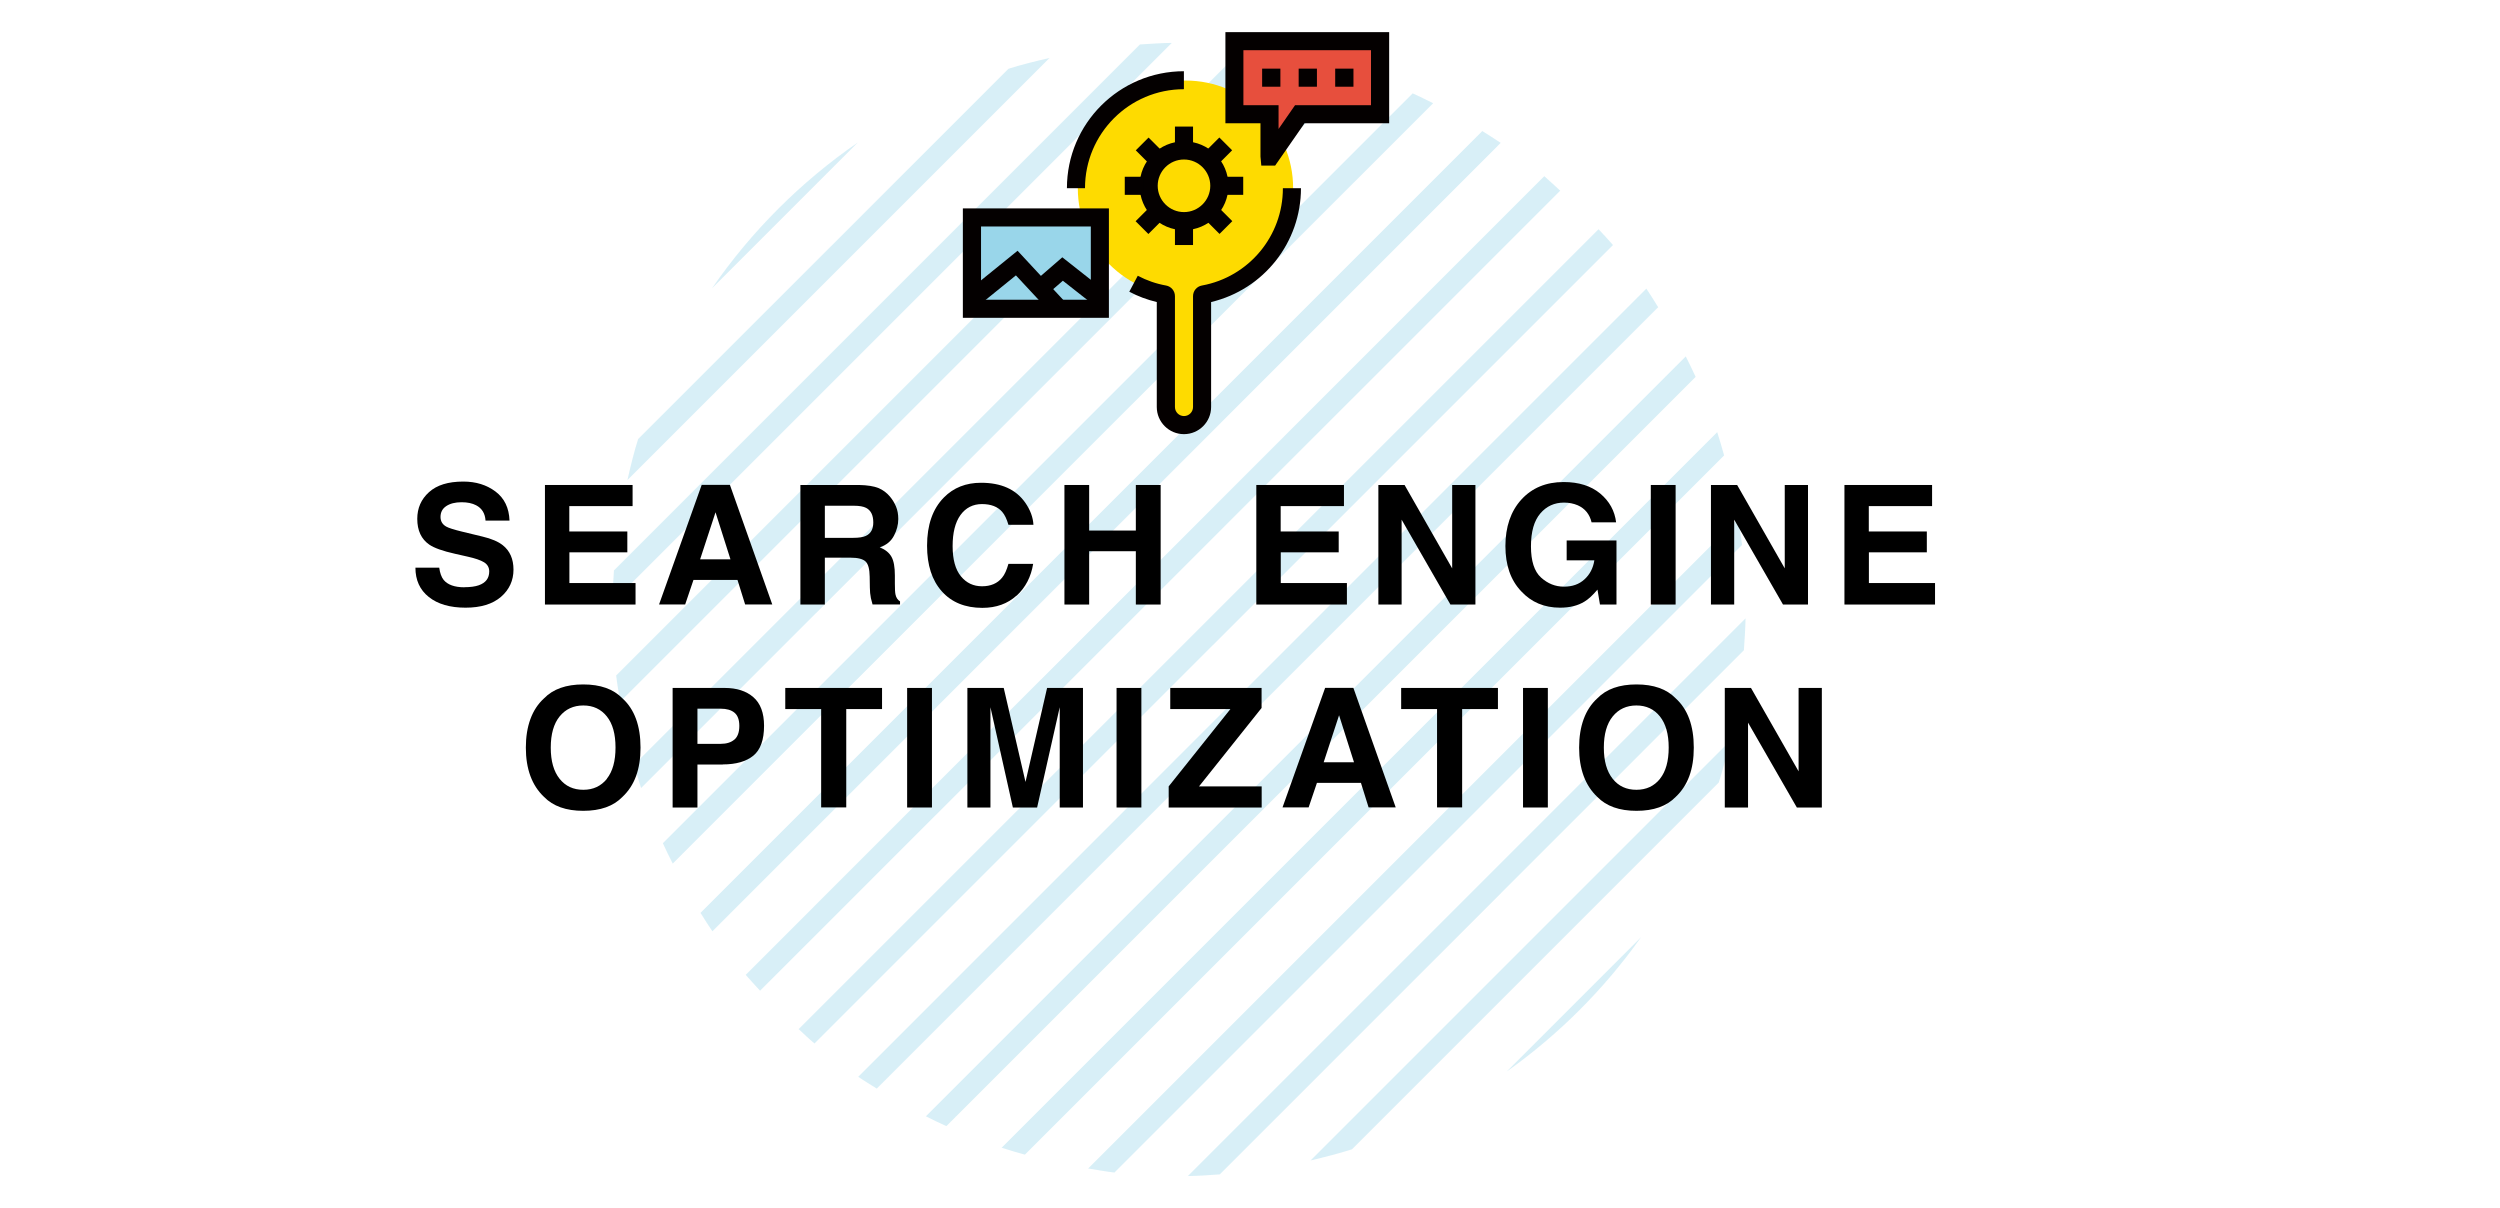 <?xml version="1.0" encoding="UTF-8"?>
<svg id="Layer_1" xmlns="http://www.w3.org/2000/svg" version="1.1" viewBox="0 0 270.99 130.95">
  <!-- Generator: Adobe Illustrator 29.1.0, SVG Export Plug-In . SVG Version: 2.1.0 Build 142)  -->
  <defs>
    <style>
      .st0 {
        opacity: .38;
      }

      .st0, .st1, .st2 {
        isolation: isolate;
      }

      .st1 {
        mix-blend-mode: multiply;
      }

      .st3 {
        fill: #040000;
      }

      .st4 {
        fill: #e74f3d;
      }

      .st5 {
        fill: #99d6ea;
      }

      .st6 {
        fill: #fedb00;
      }
    </style>
  </defs>
  <g id="Group_1249" class="st0">
    <g id="Group_12411">
      <g id="Group_12401">
        <g id="Group_12391">
          <g id="Group_12381" class="st1">
            <g id="Group_12371">
              <g id="Group_12361">
                <path id="Path_4741" class="st5" d="M177.89,101.58l-14.58,14.58c5.65-4.01,10.58-8.94,14.58-14.58"/>
                <path id="Path_4751" class="st5" d="M146.55,124.58l39.76-39.76c.47-1.47.85-2.98,1.21-4.49l-45.46,45.46c1.51-.36,3.02-.74,4.49-1.21"/>
                <path id="Path_4761" class="st5" d="M189.03,70.49c.08-1.15.16-2.3.18-3.46l-60.45,60.45c1.16-.02,2.31-.09,3.46-.18l56.81-56.82h0Z"/>
                <path id="Path_4771" class="st5" d="M188.39,56.22l-70.44,70.44c.95.15,1.89.33,2.85.44l68.03-68.03c-.11-.96-.28-1.9-.43-2.85"/>
                <path id="Path_4781" class="st5" d="M186.14,46.84l-77.57,77.57c.83.28,1.68.51,2.53.75l75.79-75.79c-.24-.85-.48-1.69-.75-2.53"/>
                <path id="Path_4791" class="st5" d="M182.73,38.63l-82.37,82.37c.73.37,1.47.73,2.22,1.07l81.22-81.22c-.34-.75-.7-1.48-1.07-2.22"/>
                <path id="Path_4801" class="st5" d="M178.45,31.29l-85.42,85.43c.65.45,1.34.85,2.01,1.28l84.7-84.7c-.42-.67-.83-1.36-1.28-2.01"/>
                <path id="Path_4811" class="st5" d="M173.28,24.84l-86.71,86.71c.57.52,1.12,1.07,1.72,1.56L174.84,26.56c-.5-.59-1.04-1.15-1.57-1.72"/>
                <path id="Path_4821" class="st5" d="M167.39,19.1l-86.56,86.57c.5.59,1.04,1.15,1.56,1.72L169.12,20.67c-.57-.52-1.13-1.06-1.72-1.57"/>
                <path id="Path_4831" class="st5" d="M160.67,14.21l-84.74,84.74c.42.67.84,1.35,1.29,2L162.67,15.49c-.65-.45-1.33-.86-2-1.29"/>
                <path id="Path_4841" class="st5" d="M153.13,10.12l-81.28,81.28c.34.75.7,1.48,1.07,2.21L155.35,11.19c-.73-.37-1.47-.73-2.22-1.07"/>
                <path id="Path_4851" class="st5" d="M144.63,7l-75.9,75.9c.24.85.49,1.69.76,2.52L147.15,7.77c-.83-.28-1.67-.52-2.52-.76"/>
                <path id="Path_4861" class="st5" d="M134.95,5.06l-68.16,68.16c.11.96.28,1.9.43,2.85L137.8,5.49c-.95-.15-1.89-.32-2.85-.43"/>
                <path id="Path_4871" class="st5" d="M123.56,4.82l-57.01,57.01c-.07,1.15-.16,2.29-.17,3.46L127.02,4.65c-1.16.01-2.31.1-3.46.17"/>
                <path id="Path_4881" class="st5" d="M109.32,7.45l-40.15,40.14c-.46,1.45-.82,2.95-1.16,4.45L113.77,6.28c-1.5.35-3,.71-4.45,1.17"/>
                <path id="Path_4891" class="st5" d="M77.17,31.26l15.82-15.82c-6.19,4.27-11.55,9.63-15.82,15.82"/>
              </g>
            </g>
          </g>
        </g>
      </g>
    </g>
  </g>
  <g id="Search_Engine_Optimization_" class="st2">
    <g class="st2">
      <path d="M50.34,63.65c.64,0,1.16-.07,1.56-.21.76-.27,1.13-.77,1.13-1.5,0-.43-.19-.76-.56-.99-.38-.23-.96-.43-1.77-.61l-1.37-.31c-1.35-.3-2.28-.64-2.79-.99-.87-.6-1.31-1.53-1.31-2.8,0-1.16.42-2.12,1.27-2.89s2.08-1.15,3.72-1.15c1.37,0,2.53.36,3.49,1.08.96.72,1.47,1.77,1.52,3.15h-2.6c-.05-.78-.39-1.33-1.02-1.66-.42-.22-.95-.33-1.57-.33-.7,0-1.25.14-1.67.42s-.62.67-.62,1.18c0,.46.21.81.62,1.04.26.15.83.33,1.69.54l2.23.54c.98.23,1.72.55,2.21.94.77.61,1.16,1.49,1.16,2.65s-.45,2.17-1.36,2.95-2.18,1.17-3.84,1.17-3.01-.38-3.98-1.16c-.97-.77-1.45-1.83-1.45-3.18h2.58c.08.59.24,1.03.48,1.33.44.53,1.19.8,2.26.8h0Z"/>
      <path d="M68.01,59.87h-6.29v3.33h7.17v2.33h-9.82v-12.96h9.5v2.29h-6.86v2.75h6.29v2.25h.01Z"/>
      <path d="M79.94,62.86h-4.77l-.9,2.66h-2.83l4.62-12.96h3.06l4.59,12.96h-2.94s-.83-2.66-.83-2.66ZM79.18,60.63l-1.62-5.1-1.67,5.1h3.29Z"/>
      <path d="M92.2,60.45h-2.79v5.08h-2.65v-12.96h6.35c.91.02,1.61.13,2.1.33s.9.51,1.24.91c.28.33.5.69.67,1.09s.25.85.25,1.36c0,.62-.16,1.22-.47,1.81-.31.6-.82,1.02-1.54,1.26.6.24,1.02.58,1.27,1.02s.37,1.12.37,2.03v.87c0,.59.02.99.07,1.2.07.33.23.58.49.74v.33h-2.98c-.08-.29-.14-.52-.18-.69-.07-.36-.11-.74-.11-1.12l-.02-1.2c-.01-.83-.16-1.38-.45-1.65s-.83-.41-1.63-.41h.01ZM93.85,58.09c.54-.25.81-.73.81-1.46,0-.79-.26-1.31-.78-1.58-.29-.15-.73-.23-1.32-.23h-3.15v3.48h3.07c.61,0,1.07-.07,1.37-.21Z"/>
      <path d="M110.19,64.56c-.97.88-2.2,1.33-3.71,1.33-1.86,0-3.33-.6-4.39-1.79-1.07-1.2-1.6-2.85-1.6-4.94,0-2.26.61-4,1.82-5.23,1.05-1.07,2.4-1.6,4.03-1.6,2.18,0,3.77.71,4.78,2.14.56.8.86,1.61.9,2.42h-2.71c-.18-.62-.4-1.09-.68-1.41-.49-.56-1.22-.84-2.19-.84s-1.76.4-2.33,1.19c-.57.79-.85,1.92-.85,3.37s.3,2.54.9,3.27,1.36,1.08,2.29,1.08,1.67-.31,2.17-.93c.28-.33.5-.83.69-1.5h2.68c-.23,1.41-.83,2.56-1.79,3.45h-.01Z"/>
      <path d="M123.12,65.53v-5.78h-5.06v5.78h-2.68v-12.96h2.68v4.94h5.06v-4.94h2.69v12.96h-2.69Z"/>
      <path d="M145.12,59.87h-6.29v3.33h7.17v2.33h-9.82v-12.96h9.5v2.29h-6.86v2.75h6.29v2.25h.01Z"/>
      <path d="M159.93,65.53h-2.71l-5.29-9.2v9.2h-2.52v-12.96h2.84l5.16,9.04v-9.04h2.52v12.96Z"/>
      <path d="M171.75,65.21c-.71.44-1.59.66-2.64.66-1.72,0-3.12-.59-4.22-1.78-1.14-1.2-1.71-2.83-1.71-4.9s.58-3.78,1.73-5.04,2.68-1.9,4.58-1.9c1.65,0,2.97.42,3.97,1.25,1,.84,1.57,1.88,1.72,3.12h-2.66c-.21-.88-.71-1.5-1.5-1.85-.45-.19-.94-.29-1.49-.29-1.04,0-1.9.39-2.57,1.18-.67.79-1.01,1.97-1.01,3.56s.36,2.72,1.09,3.38,1.55.99,2.48.99,1.65-.26,2.23-.79.94-1.21,1.07-2.06h-3v-2.16h5.4v6.95h-1.79l-.27-1.62c-.52.62-.99,1.05-1.41,1.3h0Z"/>
      <path d="M178.94,52.57h2.69v12.96h-2.69v-12.96Z"/>
      <path d="M195.98,65.53h-2.71l-5.29-9.2v9.2h-2.52v-12.96h2.84l5.16,9.04v-9.04h2.52v12.96Z"/>
      <path d="M208.87,59.87h-6.29v3.33h7.17v2.33h-9.82v-12.96h9.5v2.29h-6.86v2.75h6.29v2.25h.01Z"/>
    </g>
    <g class="st2">
      <path d="M63.22,87.89c-1.85,0-3.27-.5-4.25-1.51-1.31-1.24-1.97-3.02-1.97-5.34s.66-4.15,1.97-5.34c.98-1.01,2.39-1.51,4.25-1.51s3.27.5,4.25,1.51c1.31,1.19,1.96,2.97,1.96,5.34s-.65,4.11-1.96,5.34c-.98,1.01-2.39,1.51-4.25,1.51ZM65.78,84.41c.63-.79.94-1.92.94-3.38s-.31-2.58-.94-3.37-1.48-1.19-2.55-1.19-1.93.4-2.57,1.19-.96,1.92-.96,3.38.32,2.58.96,3.38,1.49,1.19,2.57,1.19,1.92-.4,2.56-1.19h-.01Z"/>
      <path d="M78.35,82.87h-2.75v4.66h-2.69v-12.96h5.64c1.3,0,2.34.33,3.11,1s1.16,1.7,1.16,3.1c0,1.53-.39,2.61-1.16,3.24s-1.88.95-3.31.95h0ZM79.61,80.17c.35-.31.53-.8.53-1.48s-.18-1.15-.53-1.44-.85-.43-1.49-.43h-2.52v3.81h2.52c.64,0,1.14-.16,1.49-.47h0Z"/>
      <path d="M95.61,74.57v2.29h-3.88v10.66h-2.72v-10.66h-3.89v-2.29h10.49Z"/>
      <path d="M98.33,74.57h2.69v12.96h-2.69v-12.96Z"/>
      <path d="M107.38,87.53h-2.52v-12.96h3.94l2.36,10.19,2.34-10.19h3.89v12.96h-2.52v-10.87l-2.45,10.87h-2.63l-2.43-10.87v10.87h.02Z"/>
      <path d="M121.03,74.57h2.69v12.96h-2.69v-12.96Z"/>
      <path d="M136.76,87.53h-10.08v-2.29l6.69-8.38h-6.52v-2.29h9.9v2.17l-6.78,8.5h6.79v2.29Z"/>
      <path d="M147.52,84.86h-4.77l-.9,2.66h-2.83l4.62-12.96h3.06l4.59,12.96h-2.94l-.83-2.66h0ZM146.77,82.63l-1.62-5.1-1.67,5.1h3.29Z"/>
      <path d="M162.37,74.57v2.29h-3.88v10.66h-2.72v-10.66h-3.89v-2.29h10.49Z"/>
      <path d="M165.09,74.57h2.69v12.96h-2.69v-12.96Z"/>
      <path d="M177.39,87.89c-1.85,0-3.27-.5-4.25-1.51-1.31-1.24-1.97-3.02-1.97-5.34s.66-4.15,1.97-5.34c.98-1.01,2.39-1.51,4.25-1.51s3.27.5,4.25,1.51c1.31,1.19,1.96,2.97,1.96,5.34s-.65,4.11-1.96,5.34c-.98,1.01-2.39,1.51-4.25,1.51ZM179.94,84.41c.63-.79.94-1.92.94-3.38s-.32-2.58-.95-3.37-1.48-1.19-2.55-1.19-1.93.4-2.57,1.19-.96,1.92-.96,3.38.32,2.58.96,3.38,1.49,1.19,2.57,1.19,1.92-.4,2.56-1.19h0Z"/>
      <path d="M197.48,87.53h-2.71l-5.29-9.2v9.2h-2.52v-12.96h2.84l5.16,9.04v-9.04h2.52v12.96Z"/>
    </g>
  </g>
  <g id="Group_630">
    <g id="Group_629">
      <path id="Path_349" class="st6" d="M140.17,20.4c0,6.45-5.23,11.67-11.67,11.67s-11.67-5.23-11.67-11.67,5.23-11.67,11.67-11.67,11.67,5.23,11.67,11.67h0"/>
      <rect id="Rectangle_1126" class="st5" x="104.88" y="23.98" width="14.35" height="9.76"/>
      <path id="Path_350" class="st4" d="M149.25,12.21h-9.08l-1.92,3.5-.68-3.5h-3.81v-7.94h15.49v7.94h0Z"/>
      <rect id="Rectangle_1127" class="st6" x="126.55" y="30.5" width="3.61" height="15.09"/>
      <path id="Path_351" class="st3" d="M128.34,24.95c-2.66,0-4.81-2.16-4.81-4.82s2.16-4.81,4.82-4.81,4.81,2.16,4.81,4.81-2.16,4.81-4.82,4.82M128.34,17.29c-1.58,0-2.85,1.28-2.85,2.85s1.28,2.85,2.85,2.85,2.85-1.28,2.85-2.85-1.28-2.85-2.85-2.85"/>
      <rect id="Rectangle_1128" class="st3" x="121.92" y="19.16" width="1.99" height="1.96"/>
      <rect id="Rectangle_1129" class="st3" x="132.77" y="19.16" width="1.99" height="1.96"/>
      <rect id="Rectangle_1130" class="st3" x="123.5" y="22.99" width="1.99" height="1.96" transform="translate(19.51 95.05) rotate(-45)"/>
      <rect id="Rectangle_1131" class="st3" x="131.17" y="15.32" width="1.99" height="1.96" transform="translate(27.18 98.23) rotate(-45)"/>
      <rect id="Rectangle_1132" class="st3" x="127.36" y="24.57" width="1.96" height="1.99"/>
      <rect id="Rectangle_1133" class="st3" x="127.36" y="13.72" width="1.96" height="1.99"/>
      <rect id="Rectangle_1134" class="st3" x="131.2" y="22.97" width="1.96" height="1.99" transform="translate(21.77 100.48) rotate(-45)"/>
      <rect id="Rectangle_1135" class="st3" x="123.53" y="15.31" width="1.96" height="1.99" transform="translate(24.94 92.82) rotate(-45)"/>
      <path id="Path_352" class="st3" d="M120.2,34.45h-15.83v-11.86h15.83v11.86ZM106.34,32.49h11.9v-7.94h-11.9v7.94Z"/>
      <path id="Path_353" class="st3" d="M113.96,33.98l-3.84-4.13-4.01,3.25-1.24-1.52,5.43-4.4,5.08,5.47-1.44,1.33h.02Z"/>
      <path id="Path_354" class="st3" d="M118.62,33.11l-3.41-2.68-1.81,1.57-1.28-1.48,3.03-2.63,4.68,3.69-1.21,1.54h0Z"/>
      <path id="Path_355" class="st3" d="M138.21,17.95h-1.49l-.09-.98v-3.61h-3.8V3.48h17.75v9.88h-9.17l-3.19,4.59h0ZM134.79,11.4h3.8v2.58l1.79-2.58h8.23v-5.96h-13.83v5.96h.01Z"/>
      <rect id="Rectangle_1136" class="st3" x="136.81" y="7.44" width="1.98" height="1.96"/>
      <rect id="Rectangle_1137" class="st3" x="140.77" y="7.44" width="1.98" height="1.96"/>
      <rect id="Rectangle_1138" class="st3" x="144.73" y="7.44" width="1.98" height="1.96"/>
      <path id="Path_356" class="st3" d="M117.61,20.4h-1.96c0-7,5.68-12.67,12.68-12.68v1.95c-5.92,0-10.72,4.81-10.72,10.73"/>
      <path id="Path_357" class="st3" d="M128.33,47.06c-1.62,0-2.94-1.32-2.94-2.94v-11.38c-1.04-.25-2.04-.62-2.98-1.12l.92-1.73c.96.51,2,.87,3.07,1.06.55.1.96.58.96,1.15v12.02c0,.54.44.98.98.98s.98-.44.98-.98h0v-12.02c0-.56.4-1.05.96-1.15,5.09-.93,8.79-5.37,8.78-10.55h1.96c0,5.87-4.03,10.98-9.74,12.34v11.38c0,1.62-1.32,2.94-2.94,2.94"/>
    </g>
  </g>
</svg>